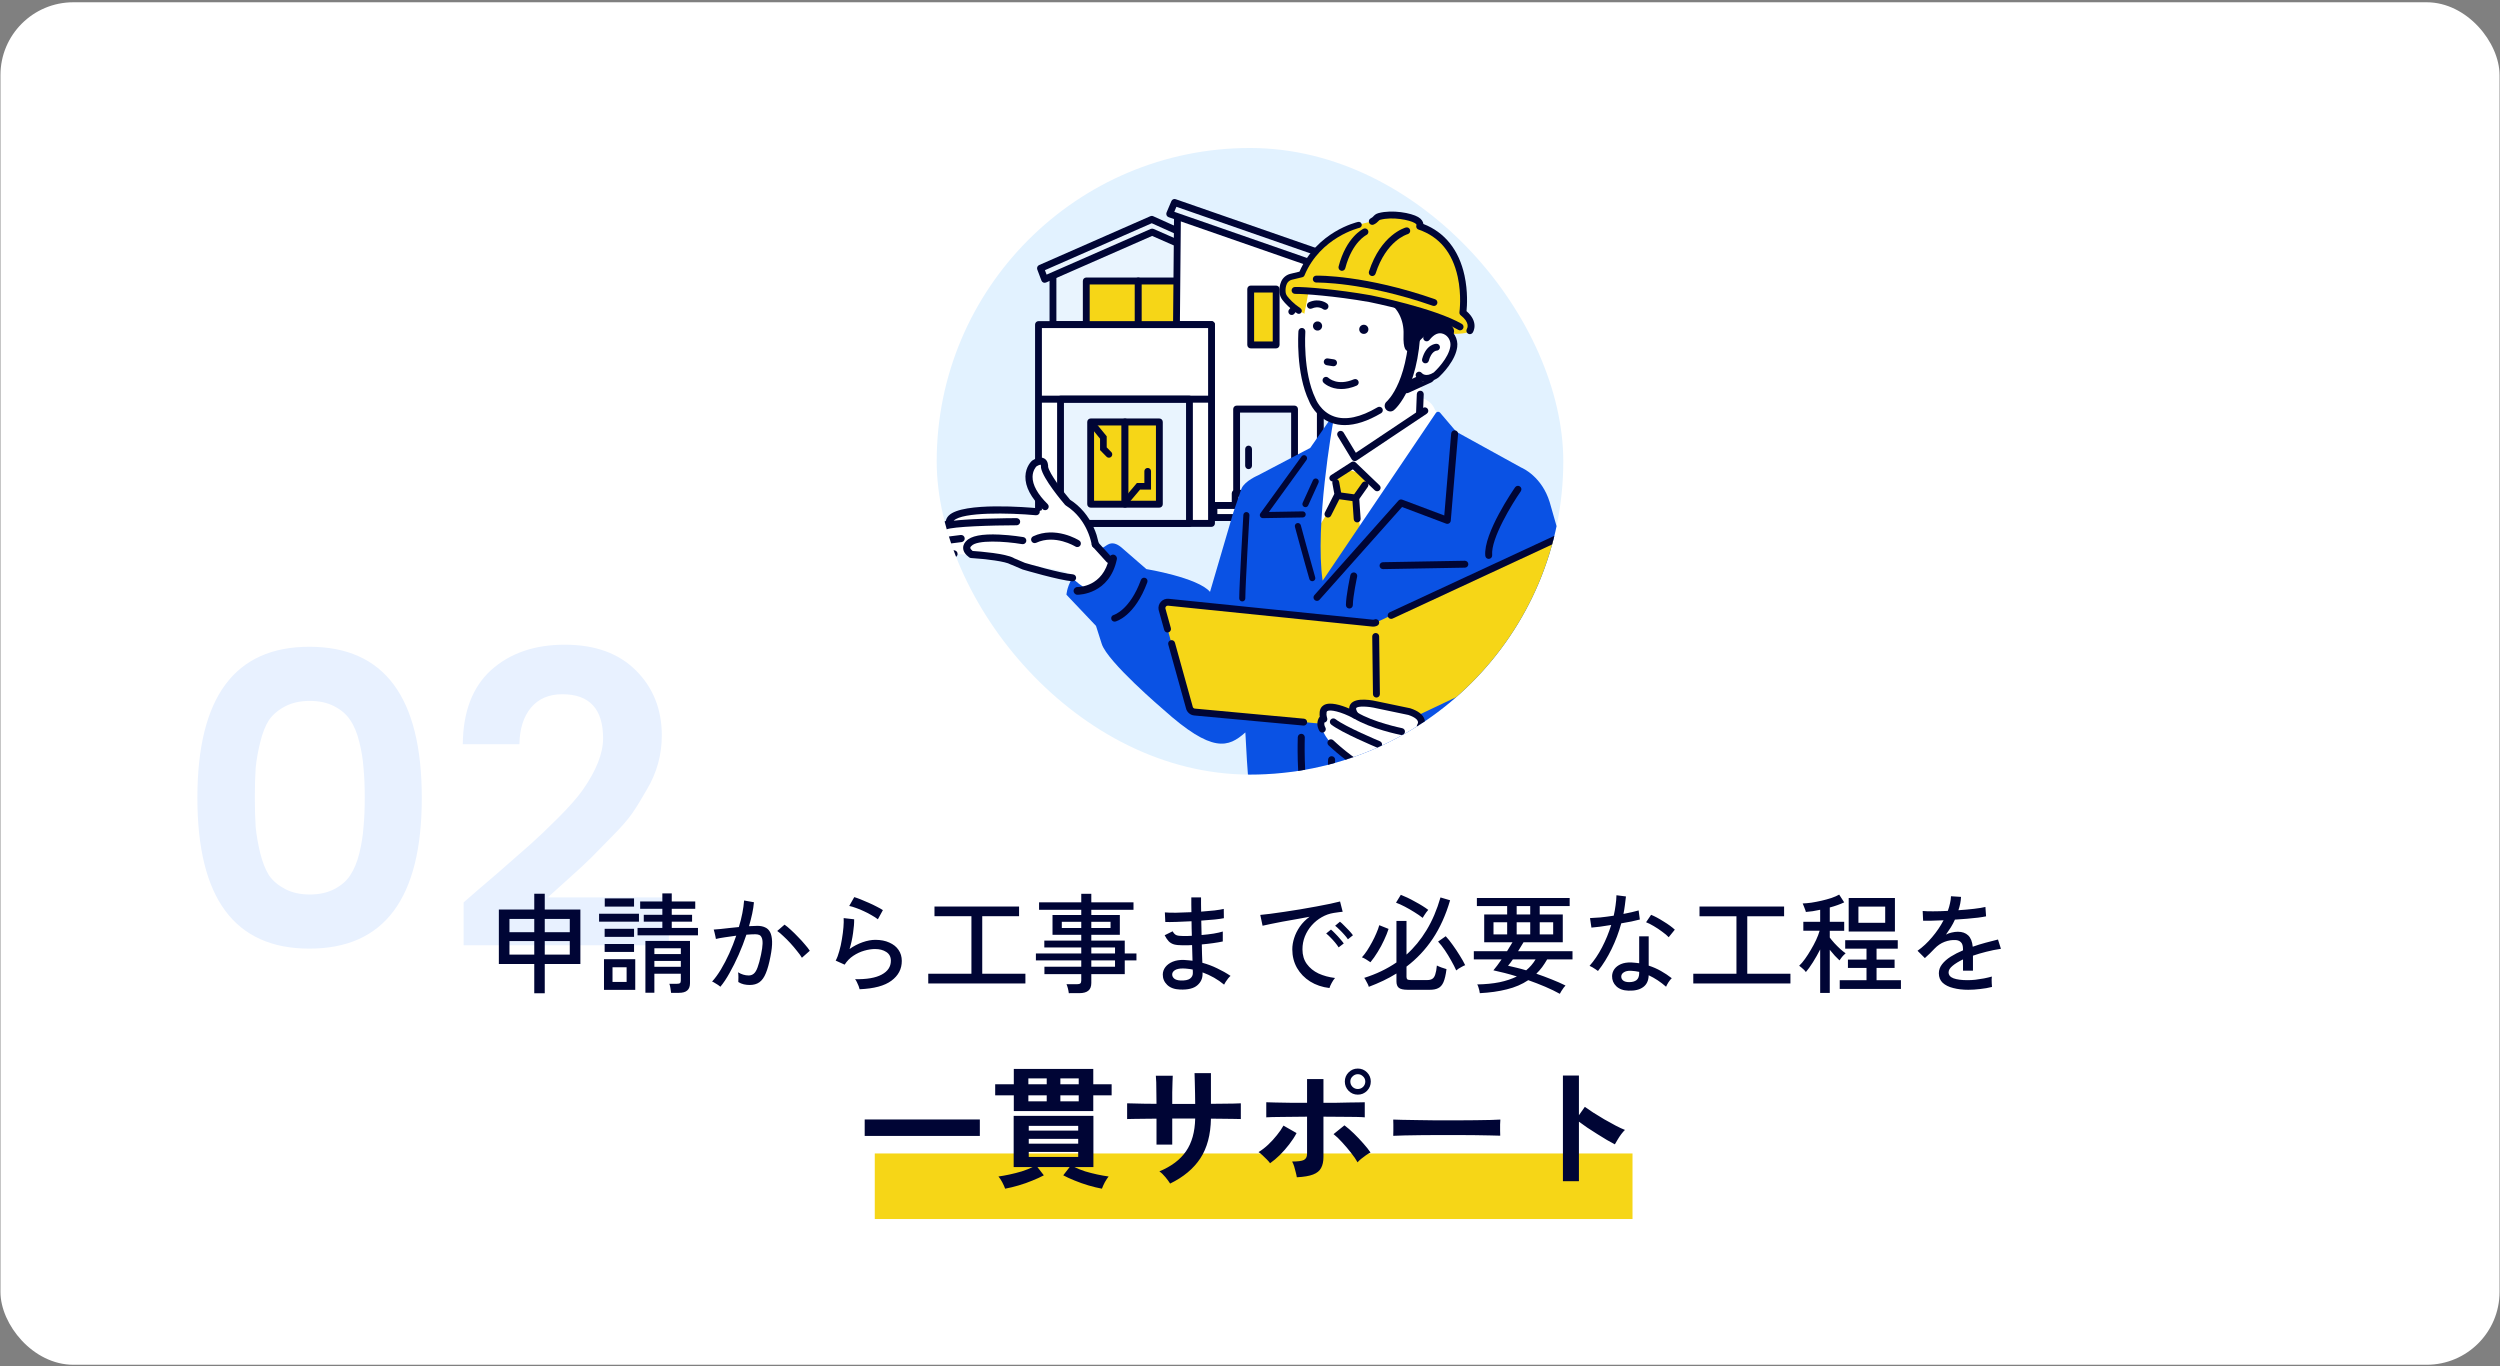 <svg fill="none" height="200" viewBox="0 0 366 200" width="366" xmlns="http://www.w3.org/2000/svg" xmlns:xlink="http://www.w3.org/1999/xlink"><rect x="0" y="0" width="366" height="200" fill="#808080" stroke="none"/><clipPath id="a"><rect height="91.733" rx="45.867" width="91.733" x="137.133" y="21.666"/></clipPath><clipPath id="b"><path d="m151.533 29.133h44.87v48h-44.87z"/></clipPath><clipPath id="c"><path d="m130.2 21.666h104.533v113.067h-104.533z"/></clipPath><rect fill="#fff" height="199.467" rx="10.667" width="365.867" x=".067" y=".333"/><g clip-path="url(#a)"><rect fill="#e2f2ff" height="91.733" rx="45.867" width="91.733" x="137.133" y="21.666"/><g clip-path="url(#b)"><path d="m177.366 37.302-8.608-4.143-14.604 6.366v7.999h23.212z" fill="#e9f4fe"/><path d="m177.366 48.033h-23.212c-.276 0-.5-.228-.5-.509v-7.999c0-.203.119-.388.303-.468l14.604-6.365c.132-.058.282-.055.411.008l8.608 4.143c.175.084.287.263.287.46v10.222c0 .281-.224.509-.5.509zm-22.711-1.017h22.211v-9.391l-8.118-3.907-14.093 6.143z" fill="#000535"/><path d="m184.959 39.472-16.34-7.352-16.288 7.156.608 1.613 15.734-6.907 15.734 6.907z" fill="#e9f4fe"/><path d="m152.939 41.404c-.067 0-.133-.013-.196-.04-.127-.054-.227-.159-.276-.29l-.608-1.613c-.097-.258.022-.547.271-.656l16.288-7.156c.13-.057.277-.056.405.002l16.34 7.352c.248.112.365.403.265.659l-.552 1.417c-.05.129-.15.232-.277.285-.126.053-.268.052-.394-.003l-15.532-6.82-15.534 6.819c-.063.028-.132.042-.2.042zm15.734-7.935c.068 0 .136.014.2.042l15.255 6.697.182-.465-15.694-7.061-15.639 6.871.246.652 15.25-6.694c.064-.028.132-.042.2-.042z" fill="#000535"/><path d="m166.641 41.136h-7.612v8.791h7.612z" fill="#f6d617"/><path d="m166.641 50.437h-7.612c-.276 0-.5-.228-.5-.509v-8.791c0-.281.224-.509.5-.509h7.612c.276 0 .5.228.5.509v8.791c0 .281-.224.509-.5.509zm-7.111-1.017h6.611v-7.774h-6.611z" fill="#000535"/><path d="m174.253 41.136h-7.611v8.791h7.611z" fill="#f6d617"/><path d="m174.253 50.437h-7.611c-.276 0-.5-.228-.5-.509v-8.791c0-.281.224-.509.5-.509h7.611c.276 0 .5.228.5.509v8.791c0 .281-.224.509-.5.509zm-7.112-1.017h6.612v-7.774h-6.612z" fill="#000535"/><path d="m193.297 38.63-20.911-7.544-.151 16.439h5.131v26.473h15.931z" fill="#fff"/><path d="m193.296 74.506h-15.929c-.277 0-.501-.228-.501-.509v-25.964h-4.63c-.134 0-.262-.054-.356-.151-.093-.097-.146-.227-.145-.363l.151-16.438c.002-.164.081-.318.214-.412.133-.094.302-.117.454-.063l20.91 7.544c.2.072.333.264.333.479v35.367c0 .281-.224.509-.5.509zm-15.43-1.017h14.93v-34.499l-19.917-7.186-.139 15.212h4.626c.276 0 .5.228.5.509z" fill="#000535"/><path d="m195.194 39.64-23.952-8.329.708-1.67 23.953 8.329z" fill="#e9f4fe"/><path d="m195.195 40.15c-.054 0-.109-.009-.162-.028l-23.953-8.329c-.132-.046-.239-.146-.295-.275-.057-.13-.057-.278-.002-.407l.708-1.67c.104-.243.375-.365.621-.28l23.953 8.329c.132.046.239.146.295.275s.057.277.002.407l-.709 1.67c-.081.191-.264.307-.459.307zm-23.279-9.141 23.003 7.999.311-.733-23.004-7.999-.311.733z" fill="#000535"/><path d="m189.524 59.892h-8.482v15.877h8.482z" fill="#e9f4fe"/><path d="m189.522 76.277h-8.482c-.276 0-.5-.228-.5-.509v-15.877c0-.281.224-.509.5-.509h8.482c.276 0 .5.228.5.509v15.877c0 .281-.224.509-.5.509zm-7.982-1.017h7.482v-14.859h-7.482z" fill="#000535"/><path d="m194.908 73.998h-17.187v1.771h17.187z" fill="#fff"/><path d="m194.908 76.277h-17.187c-.276 0-.5-.228-.5-.509v-1.771c0-.281.224-.509.5-.509h17.187c.276 0 .5.228.5.509v1.771c0 .281-.224.509-.5.509zm-16.687-1.017h16.187v-.754h-16.187z" fill="#000535"/><path d="m189.805 72.226h-8.976v1.771h8.976z" fill="#fff"/><path d="m189.805 74.506h-8.976c-.276 0-.5-.228-.5-.509v-1.771c0-.281.224-.509.5-.509h8.976c.276 0 .5.228.5.509v1.771c0 .281-.224.509-.5.509zm-8.476-1.017h7.976v-.754h-7.976z" fill="#000535"/><path d="m182.792 68.683c-.276 0-.5-.228-.5-.509v-2.425c0-.281.224-.509.5-.509s.5.228.5.509v2.425c0 .281-.224.509-.5.509z" fill="#000535"/><path d="m158.642 47.525h-6.606v29.1h25.332v-29.1h-6.606z" fill="#fff"/><path d="m177.366 77.133h-25.333c-.276 0-.5-.228-.5-.509v-29.101c0-.281.224-.509.5-.509h25.333c.276 0 .5.228.5.509v29.1c0 .281-.224.509-.5.509zm-24.832-1.017h24.332v-28.083h-24.332v28.083z" fill="#000535"/><path d="m174.139 58.437h-18.876v18.188h18.876z" fill="#e9f4fe"/><path d="m174.136 77.133h-18.876c-.276 0-.5-.228-.5-.509v-18.188c0-.281.224-.509.5-.509h18.876c.276 0 .5.228.5.509v18.188c0 .281-.224.509-.5.509zm-18.375-1.017h17.875v-17.17h-17.875z" fill="#000535"/><path d="m164.7 61.777h-5.031v12.035h5.031z" fill="#f6d617"/><path d="m164.703 74.32h-5.032c-.276 0-.5-.228-.5-.509v-12.035c0-.281.224-.509.5-.509h5.032c.276 0 .5.228.5.509v12.035c0 .281-.224.509-.5.509zm-4.532-1.017h4.031v-11.018h-4.031z" fill="#000535"/><path d="m169.732 61.777h-5.032v12.035h5.032z" fill="#f6d617"/><path d="m169.731 74.32h-5.031c-.276 0-.5-.228-.5-.509v-12.035c0-.281.224-.509.5-.509h5.031c.277 0 .501.228.501.509v12.035c0 .281-.224.509-.501.509zm-4.531-1.017h4.031v-11.018h-4.031z" fill="#000535"/><path d="m177.218 58.946h-25.035c-.276 0-.5-.228-.5-.509 0-.281.224-.509.5-.509h25.035c.276 0 .5.228.5.509 0 .281-.224.509-.5.509z" fill="#000535"/><path d="m186.83 42.318h-3.726v8.175h3.726z" fill="#f6d617"/><path d="m186.828 51.003h-3.726c-.276 0-.5-.228-.5-.509v-8.176c0-.281.224-.509.5-.509h3.726c.276 0 .5.228.5.509v8.176c0 .281-.224.509-.5.509zm-3.226-1.017h2.726v-7.159h-2.726z" fill="#000535"/><g stroke="#000535" stroke-linecap="round" stroke-width=".975"><path d="m192.888 39.305-2.973 2.199.54 2.474-1.351 1.649"/><path d="m160.183 62.398 1.352 1.649v1.649l.81.825"/><path d="m165.05 73.119 1.622-1.924h1.351v-2.199"/></g></g><g clip-path="url(#c)"><path d="m207.838 33.131s.261-.487-.474-.92c-.862-.507-3.477-1.042-5.419-.523-.514.137-.451.443-1.044.73 0 0-7.273 1.04-10.337 7.73 0 0-.762.022-2.07.499-.565.206-.642 1.923-.642 2.635 0 0 1.899 2.91 5.848 3.561 0 0 20.872 3.202 21.484 1.572 0 0 .817-1.223-1.02-2.649 0 0 1.429-9.986-6.326-12.635z" fill="#f6d617"/><path d="m191.5 43.068-.332 1.845s-1.212 4.46-.035 10.336c0 0 .611 4.733 4.157 5.714 0 0-6.154 17.79-.021 27.192l16.011-26.439-1.22-1.756c-.246-.646-.734-1.172-1.361-1.465l-.77-.361.236-2.531c.147-.026 2.152.158 3.365-1.994 0 0 3.852-6.195-1.568-5.197v-2.422s-13.6-3.669-18.461-2.921z" fill="#fff"/><path d="m196.802 68.924-1.676 1.069.75 2.561-2.604 4.277s-.214 7.158.214 8.654c0 0 4.814-7.265 5.67-8.013l-.677-4.558 1.961-2.707s-2.247-1.709-3.638-1.282z" fill="#f6d617"/><path d="m177.147 86.65 3.417-11.642 1.206-3.513c.503-1.104 2.412-1.907 2.412-1.907l7.638-4.014 2.822-4.058c.128-.047.27-.021.375.066.104.087.153.224.129.357-.028.155-2.68 14.994-1.513 23.079l16.585-24.57c.067-.098.176-.16.295-.167.118-.008.233.043.31.133l2.38 2.796 9.478 5.227c.306.129 3.053 1.379 4.191 5.074l6.771 23.7c.145.33 2.006 5.795.521 8.992-1.602 3.448-6.302 3.336-12.501 5.057l-1.364 6.677c-.055.149-.198.248-.357.248l-36.098 8.274c-.196 0-.771-8.422-.789-8.617-.012-.117-.454-4.691-.736-10.615-2.478 2.207-4.806 3.119-12.014-3.359 0 0-8.169-6.959-9.01-9.598l-.841-2.64-4.325-4.559s.072-3.795 6.007-7.319c.705-.418 1.362-.152 2.002.36l3.684 3.2s7.522 1.235 9.327 3.337z" fill="#0a52e4"/><g fill="#000535"><path d="m215.184 48.921c-.096 0-.194-.028-.28-.085-.231-.153-.295-.463-.145-.694.057-.095.478-.902-.906-1.977-.143-.111-.216-.291-.19-.471.004-.024.338-2.464-.255-5.173-.776-3.552-2.705-5.877-5.733-6.912-.141-.048-.253-.155-.308-.293-.05-.127-.046-.269.01-.393.006-.043-.06-.153-.27-.276-.747-.44-3.225-.953-5.032-.47-.129.035-.159.066-.27.184-.134.141-.316.335-.684.512-.252.122-.555.017-.677-.235-.122-.252-.016-.554.236-.676.199-.096.282-.184.387-.295.151-.16.339-.359.747-.468 2.027-.541 4.794-.02 5.808.577.528.311.724.69.762 1.016 3.134 1.212 5.212 3.811 6.02 7.544.51 2.355.372 4.465.295 5.215.913.788 1.143 1.541 1.17 2.049.033.633-.232 1.052-.263 1.097-.097.146-.258.225-.422.225zm-7.793-16.027v.001s0 0 0-.001zm.001-.002s-.001.001-.001.002c0-.001 0-.001.001-.002z"/><path d="m209.93 44.794c-.055 0-.111-.009-.167-.029-5.235-1.825-9.592-2.652-12.325-3.025-2.962-.404-4.708-.374-4.725-.374-.279.004-.511-.217-.517-.496s.216-.51.496-.516c.289-.006 7.197-.104 17.405 3.455.264.092.404.381.311.644-.072.209-.268.339-.478.339z"/><path d="m200.899 40.413c-.052 0-.105-.008-.156-.025-.267-.086-.413-.371-.327-.637 1.748-5.395 5.251-6.405 5.4-6.446.27-.074.548.085.622.355.073.269-.085.546-.354.621-.131.037-3.137.945-4.703 5.782-.07.214-.269.35-.482.35z"/><path d="m196.461 39.648c-.042 0-.085-.005-.127-.016-.271-.07-.434-.346-.363-.617 1.118-4.308 3.54-5.48 3.643-5.528.253-.118.555-.009.673.244.118.252.009.552-.242.671-.016.008-.535.268-1.167.982-.593.67-1.408 1.888-1.927 3.884-.059.228-.265.379-.49.379z"/><path d="m200.33 48.28c-.036.369-.365.638-.734.602-.37-.036-.639-.365-.603-.734.036-.369.365-.638.734-.602.37.036.639.365.603.734z"/><path d="m193.557 47.792c-.036.369-.365.638-.734.602-.37-.036-.639-.365-.603-.734s.365-.638.735-.602c.369.036.639.365.602.734z"/><path d="m198.335 67.507c-.036 0-.073-.004-.11-.012-.135-.03-.252-.114-.323-.232l-2.069-3.419c-.144-.239-.068-.55.172-.695.239-.144.551-.068.696.172l1.794 2.966 9.821-6.564c.233-.155.547-.093.703.139.156.232.093.546-.139.702l-10.263 6.859c-.084.057-.183.086-.282.086z"/><path d="m193.983 45.355c-.112 0-.225-.037-.319-.113-.035-.028-.66-.496-1.614-.073-.256.114-.555-.002-.669-.257-.113-.255.002-.554.257-.668 1.554-.689 2.625.179 2.67.216.215.179.244.498.065.713-.1.12-.244.182-.39.182z"/><path d="m195.234 53.619c-.025 0-.051-.002-.078-.006l-.926-.142c-.277-.042-.467-.301-.424-.577.042-.276.3-.466.578-.423l.926.142c.277.043.467.301.424.577-.038.25-.254.429-.5.429z"/><path d="m196.863 62.233c-.679 0-1.322-.107-1.926-.322-2.29-.813-3.166-2.883-3.272-3.15-1.987-4.133-1.591-10.03-1.574-10.28.02-.279.26-.487.542-.468.279.02.489.262.469.541-.004.059-.394 5.899 1.485 9.787.007.015.014.03.019.045.007.018.732 1.892 2.683 2.577 1.713.602 3.863.151 6.39-1.342.241-.142.551-.063.694.178.143.24.063.551-.178.693-1.962 1.159-3.747 1.741-5.332 1.742z"/><path d="m201.616 71.923c-.126 0-.252-.047-.351-.141l-3.206-3.071-2.659 1.707c-.235.151-.549.083-.701-.152-.151-.235-.083-.548.152-.699l2.996-1.923c.197-.126.455-.102.624.061l3.495 3.348c.202.193.208.514.015.715-.1.104-.232.156-.366.156z"/><path d="m194.411 75.769c-.077 0-.156-.018-.229-.054-.249-.126-.349-.43-.223-.68l1.384-2.732-.289-1.578c-.05-.275.132-.538.408-.589.276-.05.539.132.589.407l.319 1.745c.019.109.003.221-.047.319l-1.46 2.885c-.089.176-.268.278-.452.278z"/><path d="m198.691 76.481c-.264 0-.486-.204-.505-.471l-.214-3.063c-.008-.116.024-.231.091-.326l1.356-1.923c.16-.229.476-.283.705-.123s.284.476.123.705l-1.251 1.776.201 2.884c.02.279-.191.521-.47.54-.012.001-.024.001-.036.001z"/><path d="m198.478 73.418c-.023 0-.046-.002-.07-.005l-2.602-.359c-.277-.038-.471-.294-.433-.57.039-.277.295-.47.572-.432l2.602.359c.277.038.471.294.432.57-.034.253-.252.437-.501.437z"/><path d="m192.8 87.969c-.117 0-.233-.04-.329-.122-.212-.182-.237-.501-.055-.713l12.31-13.839c.141-.165.372-.221.574-.141l6.14 2.31 1.012-11.997c.024-.279.269-.486.547-.462.279.023.486.268.462.546l-1.07 12.678c-.013.16-.102.303-.238.388-.137.085-.306.099-.455.039l-6.438-2.429-12.075 13.564c-.1.117-.242.177-.385.177z"/><path d="m202.473 83.319c-.276 0-.501-.221-.506-.497-.005-.279.218-.51.497-.515l11.982-.213h.009c.276 0 .502.221.507.497.005.279-.218.51-.498.515l-11.982.213c-.003 0-.006 0-.009 0z"/><path d="m196.36 56.955c-1.642 0-2.54-.871-2.591-.922-.198-.197-.198-.518 0-.715.197-.197.516-.198.714-.003.06.058 1.328 1.229 3.726.215.258-.109.555.011.664.269s-.011.554-.269.663c-.857.362-1.607.493-2.244.493z"/><path d="m205.897 57.566c-.312 0-.611-.179-.75-.481-.188-.413-.006-.901.407-1.089l3.281-1.496c.413-.189.902-.007 1.091.407.189.413.007.901-.407 1.089l-3.281 1.496c-.111.051-.227.074-.341.074z"/><path d="m203.757 44.671c.451.332.796.802 1.057 1.288.496.925.708 1.975.666 3.022-.169 4.283 1.807 1.565 1.807 1.565l2.674-2.137s1.762-.692 2.568.855c2.46-2.671-8.773-4.594-8.773-4.594z"/></g><path d="m207.287 50.547s3.102-4.274 5.242-1.282c0 0 1.647 3.96-4.204 6.574 0 0-3.07-1.873-1.038-5.292z" fill="#fff"/><path d="m203.541 60.237c-.241 0-.479-.105-.642-.306-.284-.352-.23-.866.119-1.151.068-.059 3.536-3.132 3.336-13.023-.009-.454.352-.829.807-.839h.017c.447 0 .814.357.823.805.219 10.856-3.774 14.195-3.944 14.332-.153.122-.335.182-.516.182z" fill="#000535"/><path d="m208.561 53.178.013.003c.265.061.528-.097.599-.359.385-1.42 1.109-1.484 1.139-1.486.271-.003.495-.226.498-.497.002-.135-.049-.263-.144-.36-.094-.096-.219-.149-.354-.151-.061-.001-1.51.006-2.113 2.231-.073.268.086.545.354.618z" fill="#000535"/><path d="m210.664 55.201c.233-.22.831-.81 1.403-1.593.724-.991 1.15-1.932 1.267-2.796.165-1.211-.522-2.413-1.632-2.857-.792-.317-1.996-.367-3.233 1.203-.172.219-.134.536.085.708.218.171.536.134.708-.085.693-.878 1.369-1.17 2.065-.89.687.275 1.11 1.026 1.007 1.786-.24 1.773-2.163 3.605-2.421 3.844-1.17.748-1.703.159-1.76.089-.168-.217-.483-.26-.702-.096-.108.081-.178.198-.198.332-.019.133.015.266.096.374.08.107.388.469.974.621.018.005.038.009.056.013.271.062.642.084 1.095-.037 0 0 .731-.223 1.189-.615z" fill="#000535"/><path d="m207.822 60.883c-.007 0-.014 0-.021 0-.28-.011-.497-.246-.486-.526l.107-2.671c.011-.279.25-.497.526-.485.28.011.497.246.486.526l-.107 2.671c-.011.272-.235.486-.505.486z" fill="#000535"/><path d="m213.755 48.361c-.085 0-.172-.022-.252-.068-3.862-2.225-12.917-4.051-13.008-4.069-5.157-.909-9.769-1.224-10.887-1.199-.276.003-.512-.215-.519-.494-.006-.279.216-.511.495-.517 1.415-.031 6.107.337 11.098 1.216.39.078 9.322 1.879 13.327 4.186.242.14.325.449.186.691-.094.162-.264.253-.44.253z" fill="#000535"/><path d="m171.06 88.167 29.884 3.059c.16.018.322-.009.467-.078l27.724-12.876c.658-.313 1.383.284 1.2.988l-6.729 17.508c-.062.239-.224.439-.444.55l-19.827 9.423c-.145.072-.306.103-.467.088l-27.99-2.588c-.384-.035-.696-.321-.765-.699l-3.995-14.369c-.103-.566.37-1.071.942-1.006z" fill="#f6d617"/><path d="m190.857 106.224c-.016 0-.032 0-.047-.002l-15.979-1.477c-.598-.056-1.093-.501-1.212-1.087l-2.586-9.302c-.075-.269.083-.548.353-.623.27-.075.549.083.624.352l2.591 9.321c.004.015.007.03.01.045.029.154.158.272.314.286l15.979 1.478c.278.026.483.272.458.55-.024.263-.245.46-.504.46z" fill="#000535"/><path d="m224.949 94.327c-.059 0-.118-.01-.176-.032-.263-.097-.397-.388-.3-.65l5.377-14.533c.038-.184-.071-.298-.122-.339-.052-.043-.192-.133-.375-.046l-25.477 11.832c-.254.118-.555.008-.673-.245-.117-.253-.007-.554.246-.672l25.473-11.83c.479-.228 1.037-.16 1.451.181.414.341.587.875.453 1.393-.004.017-.01.033-.015.049l-5.388 14.561c-.075.204-.269.331-.475.331z" fill="#000535"/><path d="m170.928 92.596c-.222 0-.426-.147-.488-.371l-.811-2.917c-.004-.015-.007-.03-.01-.044-.079-.429.047-.858.345-1.176s.718-.473 1.152-.423l29.878 3.058c.071.008.138-.003.197-.031.253-.12.555-.013.676.239.12.252.013.554-.24.674-.23.11-.486.153-.742.124l-29.878-3.058c-.118-.013-.226.026-.303.108-.073.078-.106.181-.092.285l.803 2.89c.075.269-.083.548-.352.623-.046.013-.092.019-.136.019z" fill="#000535"/><path d="m207.376 112.85c-1.201 0-1.289-.08-1.394-.175-.206-.189-.221-.509-.033-.715.139-.152.349-.2.532-.14.871.1 10.14-.247 13.255-.662.278-.037.532.158.569.435s-.158.531-.435.568c-2.11.281-6.594.491-7.919.548-2.337.102-3.731.141-4.575.141z" fill="#000535"/><path d="m212.849 110.67c-.056 0-.113-.009-.169-.029-.264-.093-.402-.383-.308-.646 1.063-2.994-.199-4.8-.254-4.875-.162-.226-.113-.542.113-.705.225-.164.54-.116.705.107.068.092 1.643 2.287.391 5.812-.074.207-.269.336-.477.336z" fill="#000535"/><path d="m201.51 102.123c-.277 0-.503-.222-.507-.499l-.107-8.441c-.004-.279.22-.509.5-.512h.007c.277 0 .503.222.506.499l.107 8.441c.003.279-.221.508-.5.512h-.007z" fill="#000535"/><path d="m195.947 109.844s4.815 4.594 7.061 2.03c0 0 2.033.32 2.14-1.603 0 0 2.781-.534 1.711-2.243 0 0 3.53-2.565-.856-3.954 0 0-9.414-3.098-7.809.428 0 0-5.135-2.671-4.493.32 0 0-1.391 1.923 2.246 5.022z" fill="#fff"/><path d="m193.594 107.251c-.171 0-.338-.087-.433-.243-.445-.729-.338-1.516-.035-1.973.028-.043.057-.08.087-.114-.032-.188-.038-.335-.021-.458-.012-.689.313-1.042.592-1.218.882-.556 2.576-.009 3.738.488 0-.245.069-.466.207-.66.756-1.064 3.323-.538 4.107-.347l4.592.96c.019.004.038.009.056.015 1.154.384 1.848.925 2.061 1.607.221.709-.166 1.253-.211 1.314-.168.223-.486.268-.71.101-.223-.168-.269-.485-.101-.709 0 0 .127-.19.051-.415-.066-.195-.334-.574-1.383-.929l-4.571-.955c-.006-.001-.011-.003-.017-.004-1.377-.336-2.83-.361-3.049-.052-.042.058-.037.297.277.781.126.193.105.447-.051.617s-.408.213-.612.105c-1.852-.985-3.437-1.318-3.844-1.062-.036.023-.132.083-.118.379.002.043-.002.087-.011.129-.001.086.048.326.095.49 0 .002.001.003.001.005.002.006.004.012.005.018.001.003.002.005.003.007.086.33-.119.511-.186.559-.064.047-.139.077-.214.09-.039.168-.044.425.126.705.145.238.07.55-.169.695-.082.05-.173.074-.263.074zm.595-2.616v.001s0 0 0-.001z" fill="#000535"/><path d="m201.386 113.109c-.743 0-1.43-.167-1.459-.175-.011-.002-.023-.005-.034-.009-2.084-.669-5.267-3.691-5.401-3.82-.202-.193-.21-.513-.016-.715.193-.202.514-.209.716-.017.031.03 3.13 2.973 4.995 3.583.668.16 2.143.308 2.296-.281.059-.23.267-.39.509-.379.056.002 1.426.032 1.472-.943.011-.233.181-.428.411-.473.641-.124 1.597-.487 1.724-.845.042-.119-.065-.282-.163-.398-.18-.214-.151-.533.063-.713s.534-.152.714.063c.485.577.453 1.073.341 1.387-.298.837-1.49 1.253-2.133 1.42-.154.626-.608 1.092-1.31 1.335-.295.101-.582.146-.796.166-.25.425-.789.814-1.928.814z" fill="#000535"/><path d="m205.182 107.607c-.032 0-.066-.003-.099-.01-.179-.035-4.398-.89-6.942-2.451-.238-.146-.312-.458-.166-.696s.458-.313.696-.166c2.389 1.465 6.568 2.313 6.61 2.321.275.055.453.322.398.595-.049.24-.26.407-.497.407z" fill="#000535"/><path d="m201.831 109.495c-.065 0-.131-.013-.194-.039-.213-.089-5.217-2.177-6.751-3.381-.22-.173-.259-.491-.086-.711s.491-.258.712-.086c1.426 1.12 6.463 3.222 6.514 3.244.258.107.381.403.273.661-.081.194-.27.311-.468.311z" fill="#000535"/><path d="m197.551 89.088c-.28 0-.507-.226-.507-.506 0-1.32.626-4.255.653-4.38.059-.273.328-.448.602-.389.273.059.447.327.389.601-.007.03-.631 2.954-.631 4.168 0 .279-.227.506-.507.506z" fill="#000535"/><path d="m217.949 81.823c-.259 0-.48-.197-.504-.46-.298-3.28 4.178-9.748 4.368-10.022.16-.23.476-.286.705-.126.23.16.286.475.127.705-1.241 1.781-4.411 6.933-4.191 9.352.025.278-.18.524-.459.55-.015.002-.031.002-.046.002z" fill="#000535"/><path d="m191.087 117.942c-.24 0-.454-.168-.504-.412-.776-3.838-.597-9.373-.589-9.607.009-.284.253-.503.532-.496.283.01.506.248.496.531-.002.056-.182 5.649.57 9.368.056.278-.124.549-.403.606-.034.007-.068.01-.102.01z" fill="#000535"/><path d="m195.141 117.942c-.259 0-.482-.195-.511-.458-.386-3.513-.202-6.188-.194-6.3.02-.283.266-.496.55-.476.283.02.497.265.476.549-.002.026-.184 2.7.191 6.114.031.283-.173.537-.455.568-.019.002-.039.003-.057.003z" fill="#000535"/><path d="m229.821 99.485c-.044 0-.088-.006-.133-.018l-4.345-1.158c-.275-.073-.438-.355-.365-.629s.354-.437.63-.364l4.346 1.158c.274.073.437.355.364.629-.061.23-.269.382-.497.382z" fill="#000535"/><path d="m184.884 75.855c-.166 0-.319-.092-.396-.239-.078-.15-.065-.331.034-.467l6.03-8.33c.144-.199.423-.244.623-.1.199.144.245.423.1.622l-5.507 7.608 4.937-.085h.008c.242 0 .442.194.446.438.004.246-.192.449-.439.453l-5.828.101z" fill="#000535"/><path d="m191.115 74.249c-.062 0-.125-.013-.184-.04-.224-.102-.324-.366-.222-.59l1.507-3.312c.103-.224.367-.323.591-.221.224.102.324.366.222.59l-1.508 3.312c-.074.164-.237.262-.406.262z" fill="#000535"/><path d="m192.119 85.089c-.193 0-.371-.126-.428-.321-.697-2.385-2.099-7.584-2.113-7.637-.064-.238.077-.482.315-.546.237-.064.483.077.546.315.014.052 1.414 5.242 2.108 7.619.069.236-.067.484-.303.553-.042.012-.084.018-.125.018z" fill="#000535"/><path d="m181.869 88.049c-.246 0-.446-.199-.446-.446 0-1.799.579-11.795.604-12.22.014-.246.227-.434.471-.419.246.015.434.225.42.471-.007.104-.603 10.395-.603 12.169 0 .246-.199.445-.446.445z" fill="#000535"/><path d="m190.142 45.946c-.085 0-.171-.024-.247-.075-1.068-.711-1.752-1.454-2.139-1.952-.241-.311-.39-.677-.429-1.059-.061-.596.023-1.156.249-1.663.247-.553.749-.968 1.345-1.111l1.32-.318c2.568-5.854 8.333-7.224 8.58-7.28.24-.055.479.096.534.336.054.24-.096.479-.336.533-.063.015-5.707 1.371-8.044 6.964-.055.131-.168.228-.307.262l-1.538.37c-.328.079-.604.306-.738.608-.162.363-.222.77-.177 1.21.023.216.108.425.247.604.283.365.91 1.078 1.929 1.756.205.137.26.413.124.618-.086.129-.228.198-.372.198z" fill="#000535"/><path d="m162.952 81.765-2.606-2.069s-.533-3.948-4.034-6.135c0 0-3.121-3.636-3.391-5.163 0 0 .166-1.565-1.499-.542 0 0-2.551 2.264 1.586 6.316 0 0 .145.493-1.302.738 0 0-12.949-1.205-12.729 1.675 0 0-2.56 1.017-.419 2.531 0 0-1.646 1.998 1.933 2.021 0 0 6.526.32 7.72 1.041l7.796 1.535s2.643 2.64 3.195 2.39c1.359-.696 2.463-1.803 3.153-3.164l.597-1.175z" fill="#fff"/><path d="m157.741 87.075h-.013c-.314-.007-.563-.268-.555-.582.007-.313.27-.56.58-.555.158.001 3.74.006 4.64-4.29.065-.307.366-.503.674-.44.308.064.505.366.441.672-1.072 5.108-5.495 5.194-5.767 5.194z" fill="#000535"/><path d="m160.537 78.309c-.119-.364-.26-.726-.419-1.076-.777-1.717-1.972-3.123-3.46-4.072-1.153-1.352-2.979-3.769-3.21-4.798.009-.248-.018-.899-.528-1.22-.662-.416-1.499.098-1.774.267-.026.016-.051.034-.073.054-.038.033-.917.83-.953 2.289-.038 1.505.811 3.117 2.52 4.791.206.203.538.199.741-.007.203-.206.199-.538-.008-.74-1.46-1.431-2.223-2.811-2.206-3.991.013-.893.461-1.415.576-1.534.386-.23.566-.242.615-.24.03.057.051.204.041.31-.005.049-.004.098.005.146.286 1.621 3.181 5.029 3.509 5.412.035.04.075.075.12.103 1.698 1.06 2.639 2.575 3.13 3.66.144.316.271.643.378.97.219.671.284 1.128.285 1.131.027.199.165.365.357.428l.802-.079c-.049-.232-.313-1.393-.448-1.805z" fill="#000535"/><path d="m158 79.13c-.14-.089-3.462-2.149-6.748-.613-.262.122-.375.434-.252.696.122.262.434.374.696.252 2.755-1.287 5.705.526 5.743.549.122.077.264.097.395.068.131-.03.25-.108.327-.231.156-.244.083-.567-.162-.722z" fill="#000535"/><path d="m141.23 78.776c-.036-.287-.299-.489-.586-.453l-1.942.247c-.323-.258-.494-.502-.473-.684.012-.107.086-.221.192-.328.04-.009.08-.021.119-.04.886-.438 6.782-.611 10.29-.617.04 0 .079-.005.116-.013.234-.053.408-.262.408-.511 0-.289-.236-.523-.525-.522-.023 0-2.336.005-4.781.09-2.169.076-3.538.18-4.421.289.006-.007.012-.014.019-.021 1.285-1.262 8.049-1.148 12.01-.78.288.026.544-.185.571-.472.027-.288-.185-.543-.473-.57-1.098-.102-10.789-.94-12.842 1.076-.232.228-.379.492-.436.777-.442.233-1.194.738-1.287 1.519-.061.514.166 1.008.678 1.473-.169.34-.313.827-.119 1.312.232.582.857.939 1.857 1.063.062.008.122.004.18-.009.209-.047.376-.221.404-.446.036-.287-.168-.548-.455-.584-.826-.102-.983-.34-1.012-.411-.06-.149.036-.383.135-.553l1.92-.244c.017-.002.034-.005.05-.009.26-.059.438-.307.404-.577z" fill="#000535"/><path d="m157.076 84.084c-1.777-.148-6.611-1.558-7.024-1.679l-1.635-.695.005-.014c-1.209-.666-4.944-.962-6.032-1.036-.207-.167-.331-.332-.337-.452-.007-.113.1-.214.099-.214.025-.02.047-.042.068-.066.785-.913 4.814-.706 7.425-.267.285.048.555-.144.604-.429.048-.285-.144-.555-.43-.603-.068-.011-1.696-.283-3.518-.367-2.577-.118-4.164.194-4.851.955-.126.117-.461.478-.445 1.018.015.489.309.943.871 1.349.002.002.004.003.006.005l.012.009c.009.006.018.009.027.015.019.012.039.024.06.034.014.007.029.011.043.017.019.007.037.013.057.018.017.004.034.006.051.008.011.002.022.005.034.006 2.277.144 5.055.497 5.774.931.035.021.073.038.113.051l.003-.009 1.624.69c.018.008.036.015.055.02.215.064 5.305 1.563 7.257 1.725.015.001.029.002.043.002.264 0 .488-.202.51-.469.024-.281-.185-.529-.467-.552z" fill="#000535"/><path d="m162.373 82.438c-.139 0-.278-.057-.379-.167l-2.028-2.231c-.19-.209-.174-.532.035-.722.21-.19.533-.174.723.035l2.028 2.231c.19.209.174.532-.035.722-.098.089-.221.133-.344.133z" fill="#000535"/><path d="m163.175 91.009c-.223 0-.426-.151-.483-.377-.066-.265.094-.533.358-.602.046-.013 2.36-.709 3.983-5.129.094-.258.38-.39.639-.296.258.094.391.38.296.638-1.832 4.989-4.556 5.721-4.672 5.75-.04.01-.08.015-.12.015z" fill="#000535"/></g></g><path d="m128.067 173.667h110.933" stroke="#f6d617" stroke-width="9.6"/><path d="m28.897 116.813c0-14.75 5.465-22.126 16.396-22.126 10.971 0 16.457 7.376 16.457 22.126 0 14.71-5.486 22.065-16.457 22.065-10.931 0-16.396-7.355-16.396-22.065zm20.053-13.409c-1.016-.529-2.215-.793-3.596-.793s-2.58.264-3.596.793c-1.016.528-1.808 1.198-2.377 2.011-.528.813-.955 1.89-1.28 3.23-.325 1.301-.549 2.56-.67 3.78-.081 1.219-.122 2.661-.122 4.327s.041 3.109.122 4.328c.122 1.219.345 2.499.67 3.84.325 1.3.752 2.377 1.28 3.23.569.813 1.361 1.483 2.377 2.012 1.016.528 2.215.792 3.596.792s2.58-.264 3.596-.792c1.016-.529 1.788-1.199 2.316-2.012.569-.853 1.016-1.93 1.341-3.23.325-1.341.528-2.621.61-3.84.122-1.219.183-2.662.183-4.328s-.061-3.108-.183-4.327c-.081-1.22-.284-2.479-.61-3.78-.325-1.34-.772-2.417-1.341-3.23-.528-.813-1.3-1.483-2.316-2.011zm18.925 34.986v-6.278c1.056-.934 2.682-2.336 4.876-4.206 2.194-1.909 3.84-3.352 4.937-4.327 1.097-.975 2.438-2.255 4.023-3.84 1.625-1.626 2.824-2.987 3.596-4.084 1.991-2.844 2.987-5.364 2.987-7.558 0-4.307-1.991-6.461-5.973-6.461-1.95 0-3.474.65-4.571 1.95-1.097 1.301-1.666 3.089-1.707 5.364h-8.29c.041-4.754 1.422-8.371 4.145-10.849 2.763-2.479 6.359-3.718 10.789-3.718s7.904 1.26 10.423 3.779c2.519 2.519 3.779 5.689 3.779 9.508 0 2.845-.731 5.486-2.194 7.924-.731 1.3-1.442 2.458-2.133 3.474-.691.976-1.686 2.113-2.987 3.414-1.26 1.3-2.255 2.316-2.987 3.047-.732.732-1.849 1.768-3.352 3.109-1.463 1.3-2.479 2.214-3.048 2.743h17.737v7.009z" fill="#e8f1ff"/><g fill="#000535"><path d="m78.216 145.416v-4.288h-5.184v-7.968h5.184v-2.32h1.536v2.32h5.216v7.968h-5.216v4.288zm1.536-5.664h3.664v-1.984h-3.664zm-5.168 0h3.632v-1.984h-3.632zm5.168-3.28h3.664v-1.936h-3.664zm-5.168 0h3.632v-1.936h-3.632zm23.664 8.88c-.011-.181-.043-.411-.096-.688-.043-.277-.096-.491-.16-.64h1.136c.213 0 .357-.032.432-.096.075-.075.112-.213.112-.416v-.96h-3.872v2.784h-1.312v-7.584h6.528v6.176c0 .491-.133.848-.4 1.072-.256.235-.666.352-1.232.352zm-4.912-8.416v-1.088h3.632v-.912h-2.72v-1.008h2.72v-.88h-3.248v-1.072h3.248v-1.184h1.376v1.184h3.44v1.072h-3.44v.88h2.976v1.008h-2.976v.912h3.84v1.088zm-4.912 7.984v-4.496h4.576v4.496zm-.72-9.984v-1.168h5.84v1.168zm.832-2.208v-1.2h4.288v1.2zm-.016 4.432v-1.184h4.304v1.184zm0 2.208v-1.168h4.304v1.168zm1.152 4.384h2.064v-2.144h-2.064zm6.128-2.208h3.872v-.864h-3.872zm0-1.872h3.872v-.848h-3.872zm9.664 4.784c-.064-.064-.176-.149-.336-.256s-.325-.208-.496-.304c-.16-.107-.288-.171-.384-.192.438-.48.87-1.072 1.296-1.776.427-.715.832-1.493 1.216-2.336.384-.853.726-1.723 1.024-2.608-.576.075-1.136.155-1.68.24-.533.075-.965.155-1.296.24-.01-.096-.037-.235-.08-.416-.032-.192-.074-.379-.128-.56-.042-.192-.08-.325-.112-.4.256-.021.582-.048.976-.08.395-.043.827-.091 1.296-.144.47-.053.939-.101 1.408-.144.214-.693.384-1.371.512-2.032s.214-1.28.256-1.856l1.44.256c-.042.523-.128 1.083-.256 1.68-.128.587-.282 1.195-.464 1.824.502-.032.912-.048 1.232-.048.416 0 .779.069 1.088.208.32.128.571.357.752.688.182.331.283.789.304 1.376.022.576-.058 1.317-.24 2.224-.192 1.013-.416 1.824-.672 2.432-.245.608-.56 1.051-.944 1.328-.373.267-.848.4-1.424.4-.298 0-.586-.032-.864-.096-.277-.064-.544-.176-.8-.336.011-.192.016-.432.016-.72s-.016-.523-.048-.704c.502.309 1.019.464 1.552.464.288 0 .534-.085.736-.256.214-.171.4-.475.56-.912.171-.448.342-1.077.512-1.888.139-.661.214-1.189.224-1.584.011-.395-.032-.693-.128-.896-.085-.203-.208-.336-.368-.4s-.346-.096-.56-.096c-.17 0-.368.005-.592.016s-.464.027-.72.048c-.33.992-.709 1.973-1.136 2.944-.426.96-.869 1.845-1.328 2.656-.448.811-.896 1.483-1.344 2.016zm11.936-4.24c-.17-.288-.41-.619-.72-.992-.298-.384-.624-.768-.976-1.152s-.698-.731-1.04-1.04c-.33-.32-.624-.565-.88-.736l1.072-.928c.278.192.587.448.928.768.352.32.704.667 1.056 1.04.363.363.694.725.992 1.088.31.352.55.661.72.928zm8.448 4.608c-.021-.107-.069-.261-.144-.464-.074-.192-.16-.384-.256-.576-.085-.192-.176-.336-.272-.432 1.718.032 3.019-.192 3.904-.672.896-.48 1.344-1.157 1.344-2.032 0-.565-.224-.992-.672-1.28-.437-.288-.986-.432-1.648-.432-.48 0-1.002.08-1.568.24-.565.16-1.104.411-1.616.752-.501.331-.922.763-1.264 1.296l-1.312-.592c.203-.373.379-.837.528-1.392.16-.555.288-1.136.384-1.744.107-.619.182-1.2.224-1.744.043-.544.054-.992.032-1.344l1.536.176c.011.544-.042 1.216-.16 2.016-.106.789-.277 1.568-.512 2.336.598-.427 1.232-.757 1.904-.992s1.296-.352 1.872-.352c.79 0 1.472.133 2.048.4.587.256 1.035.613 1.344 1.072.32.459.48.997.48 1.616 0 1.184-.506 2.149-1.52 2.896-1.002.747-2.554 1.163-4.656 1.248zm2.672-10.24c-.245-.192-.549-.389-.912-.592-.352-.213-.73-.411-1.136-.592-.394-.192-.784-.352-1.168-.48-.373-.139-.698-.235-.976-.288l.736-1.296c.256.075.571.187.944.336.374.149.763.315 1.168.496.416.181.806.368 1.168.56.363.181.667.352.912.512zm7.376 9.392v-1.424h6.32v-8.416h-5.408v-1.424h12.384v1.424h-5.392v8.416h6.32v1.424zm20.576 1.424c-.021-.203-.064-.432-.128-.688-.064-.245-.133-.453-.208-.624h1.536c.224 0 .384-.037.48-.112s.144-.219.144-.432v-.928h-5.392v-1.088h5.392v-.928h-6.64v-1.008h6.64v-.88h-5.408v-1.008h5.408v-.848h-4.208v-2.896h4.208v-.768h-6.176v-1.088h6.176v-1.248h1.472v1.248h6.176v1.088h-6.176v.768h4.176v2.896h-4.176v.848h4.896v1.888h1.712v1.008h-1.712v2.016h-4.896v1.28c0 .523-.144.901-.432 1.136-.288.245-.73.368-1.328.368zm3.296-3.872h3.472v-.928h-3.472zm0-1.936h3.472v-.88h-3.472zm-4.32-3.728h2.848v-.912h-2.848zm4.32 0h2.816v-.912h-2.816zm13.008 9.008c-.832-.032-1.466-.261-1.904-.688-.437-.427-.65-.939-.64-1.536.011-.395.139-.752.384-1.072.256-.331.614-.592 1.072-.784.47-.192 1.019-.277 1.648-.256.214.011.422.027.624.048.214.011.422.032.624.064l-.064-2.288c-.224.011-.448.021-.672.032-.224 0-.448 0-.672 0-.544 0-.976-.043-1.296-.128-.32-.096-.581-.251-.784-.464-.202-.213-.4-.507-.592-.88l1.168-.576c.16.288.342.475.544.56.203.085.534.128.992.128h.624c.214-.011.432-.021.656-.032-.01-.352-.021-.704-.032-1.056 0-.363-.005-.72-.016-1.072-.778.043-1.514.075-2.208.096-.693.021-1.237.027-1.632.016l-.064-1.408c.363.032.896.048 1.6.048.715-.011 1.478-.037 2.288-.08-.01-.373-.016-.741-.016-1.104 0-.373 0-.725 0-1.056h1.424v1.008c0 .341.006.699.016 1.072.715-.053 1.371-.112 1.968-.176.598-.075 1.046-.149 1.344-.224l.016 1.36c-.298.064-.746.128-1.344.192-.597.053-1.253.107-1.968.16.022.715.038 1.419.048 2.112.63-.053 1.216-.123 1.76-.208.555-.096 1.003-.197 1.344-.304v1.456c-.394.085-.858.165-1.392.24-.522.075-1.082.139-1.68.192.011.512.022.997.032 1.456.022.448.038.859.048 1.232.758.203 1.483.475 2.176.816.704.331 1.355.699 1.952 1.104-.096.075-.213.197-.352.368-.128.16-.25.331-.368.512-.106.171-.181.304-.224.4-.928-.768-1.978-1.365-3.152-1.792v.192c.011.683-.245 1.248-.768 1.696-.522.459-1.36.667-2.512.624zm.048-1.328c.651.021 1.115-.069 1.392-.272.278-.213.416-.475.416-.784 0-.064 0-.139 0-.224 0-.096-.005-.203-.016-.32-.245-.053-.49-.091-.736-.112-.245-.032-.485-.048-.72-.048-.512 0-.901.085-1.168.256-.256.171-.384.379-.384.624 0 .235.102.437.304.608.203.16.507.251.912.272zm21.808 1.104c-1.066-.128-2.01-.448-2.832-.96-.81-.512-1.45-1.173-1.92-1.984-.458-.811-.688-1.717-.688-2.72 0-.533.091-1.083.272-1.648.182-.576.459-1.136.832-1.68.384-.544.859-1.024 1.424-1.44-.661.117-1.333.24-2.016.368-.682.117-1.344.235-1.984.352-.629.117-1.194.229-1.696.336-.501.096-.896.181-1.184.256l-.336-1.584c.352-.032.832-.085 1.44-.16s1.291-.171 2.048-.288c.758-.117 1.542-.24 2.352-.368.811-.139 1.595-.277 2.352-.416.758-.139 1.44-.272 2.048-.4s1.088-.24 1.44-.336l.384 1.504c-.138.011-.325.032-.56.064-.224.032-.48.069-.768.112-.608.096-1.189.304-1.744.624-.544.309-1.029.704-1.456 1.184-.426.48-.762 1.024-1.008 1.632-.234.597-.352 1.227-.352 1.888 0 .843.214 1.557.64 2.144.427.587.998 1.051 1.712 1.392.726.331 1.531.549 2.416.656-.17.192-.336.437-.496.736s-.266.544-.32.736zm2.704-7.136c-.138-.213-.32-.443-.544-.688-.224-.256-.453-.496-.688-.72-.234-.235-.448-.427-.64-.576l.704-.592c.171.128.379.32.624.576.256.245.502.496.736.752.235.256.416.475.544.656zm-1.36 1.184c-.138-.224-.314-.464-.528-.72-.213-.256-.437-.501-.672-.736-.224-.235-.432-.427-.624-.576l.704-.576c.171.139.379.336.624.592.246.245.48.501.704.768.235.267.416.491.544.672zm10.096 6.208c-.608 0-1.034-.096-1.28-.288-.234-.192-.352-.507-.352-.944v-1.152c-.618.384-1.264.736-1.936 1.056s-1.376.619-2.112.896c-.021-.107-.074-.245-.16-.416-.085-.171-.176-.341-.272-.512-.085-.171-.165-.299-.24-.384 1.739-.544 3.312-1.296 4.72-2.256v-6.08h1.472v4.928c1.12-1.003 2.096-2.192 2.928-3.568.843-1.387 1.526-2.987 2.048-4.8l1.408.416c-.629 2.155-1.477 4.032-2.544 5.632-1.066 1.589-2.346 2.949-3.84 4.08v1.488c0 .171.038.293.112.368.086.075.256.112.512.112h2.416c.31 0 .555-.059.736-.176.192-.117.336-.331.432-.64.107-.309.187-.747.24-1.312.16.085.384.181.672.288s.534.187.736.24c-.106.843-.256 1.483-.448 1.92-.192.427-.448.715-.768.864-.309.16-.714.24-1.216.24zm-5.44-4.032c-.138-.107-.341-.24-.608-.4-.256-.16-.469-.267-.64-.32.246-.267.496-.592.752-.976.256-.395.502-.811.736-1.248.235-.437.443-.869.624-1.296.192-.437.336-.832.432-1.184l1.36.544c-.16.501-.378 1.045-.656 1.632-.266.587-.576 1.163-.928 1.728-.341.565-.698 1.072-1.072 1.52zm12.56 1.2c-.192-.437-.437-.917-.736-1.44-.288-.523-.597-1.029-.928-1.52-.33-.491-.661-.912-.992-1.264l1.12-.784c.331.352.672.779 1.024 1.28.363.501.704 1.013 1.024 1.536.331.523.598.997.8 1.424-.106.032-.256.101-.448.208-.181.096-.357.197-.528.304-.16.107-.272.192-.336.256zm-4.912-7.696c-.352-.277-.762-.56-1.232-.848-.458-.288-.922-.555-1.392-.8-.469-.245-.896-.437-1.28-.576l.704-1.152c.278.107.598.245.96.416.363.171.731.363 1.104.576.384.203.747.411 1.088.624.342.213.63.411.864.592-.074.085-.17.203-.288.352-.106.149-.208.299-.304.448s-.17.272-.224.368zm20.08 11.12c-.629-.352-1.344-.699-2.144-1.04s-1.626-.661-2.48-.96c-.906.608-1.952 1.056-3.136 1.344-1.173.299-2.49.485-3.952.56-.01-.117-.037-.261-.08-.432-.042-.171-.09-.336-.144-.496-.053-.16-.106-.277-.16-.352 1.216-.021 2.304-.128 3.264-.32.96-.203 1.808-.485 2.544-.848-.618-.192-1.221-.363-1.808-.512-.576-.149-1.12-.277-1.632-.384.171-.192.358-.427.56-.704.214-.288.427-.587.64-.896h-4.064v-1.2h4.864c.31-.491.576-.928.8-1.312h-4.144v-4.064h3.36v-1.232h-4.432v-1.184h13.584v1.184h-4.384v1.232h3.376v4.064h-5.744c-.128.213-.261.432-.4.656-.128.224-.261.443-.4.656h7.968v1.2h-3.712c-.234.405-.48.784-.736 1.136-.256.341-.538.661-.848.96.758.256 1.504.533 2.24.832.736.288 1.414.587 2.032.896-.064.053-.154.16-.272.32-.117.16-.229.325-.336.496-.096.171-.17.304-.224.4zm-4.928-3.44c.544-.448 1.003-.981 1.376-1.6h-3.328c-.128.181-.25.352-.368.512-.117.16-.229.299-.336.416.374.075.784.171 1.232.288.459.107.934.235 1.424.384zm-4.784-5.264h2v-1.776h-2zm3.392 0h1.984v-1.776h-1.984zm3.376 0h1.968v-1.776h-1.968zm-3.376-2.912h1.984v-1.232h-1.984zm16.368 11.152c-.768-.021-1.365-.24-1.792-.656-.416-.405-.618-.901-.608-1.488.011-.363.123-.699.336-1.008.224-.309.544-.555.96-.736.427-.181.939-.261 1.536-.24.192.011.384.027.576.048.192.011.379.032.56.064v-3.936h1.392v4.288c.63.203 1.227.464 1.792.784.566.32 1.094.672 1.584 1.056-.149.139-.309.336-.48.592-.16.256-.277.475-.352.656-.789-.693-1.637-1.253-2.544-1.68-.021.779-.288 1.355-.8 1.728-.512.384-1.232.56-2.16.528zm-4.464-2.88c-.074-.064-.186-.144-.336-.24-.149-.107-.309-.208-.48-.304-.16-.096-.298-.165-.416-.208.672-.757 1.28-1.659 1.824-2.704s.992-2.139 1.344-3.28c-.597.096-1.157.181-1.68.256-.512.064-.917.107-1.216.128l-.208-1.392c.395-.011.902-.043 1.52-.096.619-.064 1.27-.149 1.952-.256.118-.512.208-1.019.272-1.52.075-.501.118-.992.128-1.472l1.392.176c-.042.427-.096.859-.16 1.296-.053.427-.122.848-.208 1.264.427-.085.832-.171 1.216-.256s.72-.171 1.008-.256l.176 1.328c-.33.085-.736.181-1.216.288-.469.096-.97.187-1.504.272-.362 1.323-.837 2.581-1.424 3.776-.576 1.184-1.237 2.251-1.984 3.2zm10.352-4.944c-.224-.245-.538-.512-.944-.8-.394-.299-.81-.576-1.248-.832-.426-.256-.8-.443-1.12-.56l.736-1.088c.246.096.528.229.848.4s.646.363.976.576c.342.203.656.411.944.624s.523.405.704.576zm-5.792 6.576c.47 0 .832-.101 1.088-.304.256-.213.384-.549.384-1.008v-.192c-.394-.085-.805-.139-1.232-.16-.426-.011-.762.064-1.008.224-.245.149-.373.347-.384.592-.01.245.08.448.272.608.203.16.496.24.88.24zm9.392.192v-1.424h6.32v-8.416h-5.408v-1.424h12.384v1.424h-5.392v8.416h6.32v1.424zm18.576 1.392v-6.368c-.33.651-.688 1.28-1.072 1.888s-.725 1.083-1.024 1.424c-.053-.096-.144-.208-.272-.336s-.261-.245-.4-.352c-.128-.117-.229-.197-.304-.24.278-.256.56-.587.848-.992.299-.416.587-.864.864-1.344.288-.48.544-.96.768-1.44s.395-.928.512-1.344h-2.384v-1.312h2.464v-1.76c-.757.171-1.456.277-2.096.32-.01-.085-.048-.208-.112-.368-.053-.171-.117-.336-.192-.496-.064-.171-.117-.299-.16-.384.363-.011.784-.048 1.264-.112.48-.075.976-.171 1.488-.288s.998-.251 1.456-.4c.459-.16.838-.325 1.136-.496l.736 1.136c-.288.139-.613.272-.976.4-.352.128-.73.245-1.136.352v2.096h2.112v1.312h-2.112v.992c.171.235.395.507.672.816.278.299.56.581.848.848.299.267.566.48.8.64-.074.053-.176.149-.304.288-.128.128-.245.267-.352.416-.106.139-.186.251-.24.336-.202-.181-.432-.411-.688-.688-.245-.277-.49-.565-.736-.864v6.32zm2.864-.592v-1.28h3.92v-1.792h-2.72v-1.216h2.72v-1.6h-3.12v-1.248h7.696v1.248h-3.104v1.6h2.64v1.216h-2.64v1.792h3.568v1.28zm1.312-8.4v-4.912h6.768v4.912zm1.424-1.28h3.92v-2.368h-3.92zm16.096 9.808c-.821 0-1.557-.085-2.208-.256-.65-.16-1.168-.416-1.552-.768-.373-.352-.56-.816-.56-1.392 0-.48.155-.917.464-1.312.31-.405.731-.779 1.264-1.12.544-.341 1.147-.651 1.808-.928v-.176c0-.48-.101-.816-.304-1.008-.192-.192-.442-.299-.752-.32-.544-.032-1.088.053-1.632.256s-1.04.539-1.488 1.008c-.192.203-.421.437-.688.704-.266.267-.506.491-.72.672l-1.072-1.072c.758-.533 1.467-1.195 2.128-1.984.672-.789 1.232-1.616 1.68-2.48-.65.032-1.248.053-1.792.064-.533.011-.933.011-1.2 0l-.064-1.424c.342.032.843.048 1.504.048.672 0 1.398-.021 2.176-.064.139-.373.246-.741.32-1.104.086-.363.134-.709.144-1.04l1.472.096c-.032.651-.16 1.301-.384 1.952.822-.053 1.59-.123 2.304-.208.726-.085 1.275-.176 1.648-.272l.096 1.376c-.298.064-.693.128-1.184.192-.48.053-1.013.107-1.6.16-.576.043-1.168.085-1.776.128-.16.363-.357.736-.592 1.12-.234.373-.474.731-.72 1.072.256-.139.539-.24.848-.304.32-.075.619-.112.896-.112.63 0 1.131.176 1.504.528.374.352.598.907.672 1.664.63-.224 1.264-.421 1.904-.592.651-.181 1.248-.336 1.792-.464l.432 1.36c-.736.107-1.45.251-2.144.432-.693.171-1.344.363-1.952.576v2.192h-1.456v-1.648c-.629.299-1.141.613-1.536.944-.384.32-.576.635-.576.944 0 .405.24.699.72.88.491.181 1.184.272 2.08.272.342 0 .72-.021 1.136-.064.416-.053.832-.117 1.248-.192.427-.085.811-.176 1.152-.272-.021.096-.032.24-.032.432 0 .181.006.368.016.56.011.192.022.347.032.464v.064c-.533.139-1.109.24-1.728.304-.618.075-1.194.112-1.728.112z"/><path d="m126.591 166.304v-2.419h16.857v2.419zm20.563 7.719c-.09-.256-.231-.57-.423-.941-.192-.358-.377-.64-.556-.845.486-.064 1.024-.16 1.612-.288.602-.128 1.204-.281 1.805-.461.602-.192 1.133-.403 1.594-.633h-2.784v-7.488h11.673v7.488h-2.784c.461.23.986.441 1.575.633.601.18 1.203.333 1.805.461.601.128 1.145.224 1.632.288-.167.205-.352.487-.557.845-.192.371-.333.685-.423.941-.627-.115-1.286-.275-1.977-.48s-1.363-.442-2.016-.711c-.64-.256-1.197-.512-1.671-.768l.941-1.209h-4.723l.941 1.209c-.474.256-1.031.512-1.671.768-.64.269-1.312.506-2.016.711-.691.205-1.35.365-1.977.48zm1.267-11.367v-2.304h-2.726v-1.612h2.726v-2.247h11.635v2.247h2.688v1.612h-2.688v2.304zm2.189 6.72h7.238v-.729h-7.238zm0-1.939h7.238v-.71h-7.238zm0-1.92h7.238v-.691h-7.238zm-.058-4.281h2.688v-.884h-2.688zm4.685 0h2.688v-.884h-2.688zm-4.685-2.496h2.688v-.864h-2.688zm4.685 0h2.688v-.864h-2.688zm16.07 14.534c-.166-.269-.396-.582-.691-.941-.294-.358-.589-.64-.883-.845 1.754-.729 3.053-1.708 3.898-2.937.857-1.242 1.305-2.842 1.344-4.8h-3.36v3.821h-2.304v-3.802c-.628 0-1.236.006-1.824.019-.576 0-1.088.007-1.536.019-.436 0-.749.007-.941.02v-2.304c.141 0 .422.006.845.019.435.013.953.025 1.555.038.614 0 1.248.007 1.901.019 0-.588-.007-1.158-.02-1.708 0-.551-.006-1.037-.019-1.46-.013-.435-.032-.748-.057-.94h2.476c-.012.192-.025.505-.038.94-.013.436-.026.935-.038 1.498v1.69h3.36c0-.448-.007-.96-.02-1.536-.012-.576-.025-1.133-.038-1.671-.013-.55-.026-.985-.038-1.305h2.4v4.492c.627-.012 1.228-.019 1.804-.019.589-.013 1.108-.019 1.556-.019.46-.013.8-.026 1.017-.038v2.304c-.205-.013-.537-.02-.998-.02-.448-.012-.967-.019-1.555-.019-.589-.013-1.197-.019-1.824-.019-.039 2.355-.557 4.294-1.556 5.818-.998 1.51-2.47 2.739-4.416 3.686zm18.548-.922c-.026-.192-.077-.428-.154-.71-.064-.294-.141-.582-.23-.864-.09-.294-.192-.538-.308-.73.845 0 1.421-.076 1.728-.23.308-.166.461-.461.461-.883v-5.453c-.589 0-1.203.006-1.843.019-.627 0-1.229.007-1.805.019-.563 0-1.049.007-1.459.02-.41.012-.698.025-.864.038v-2.208c.256.013.691.026 1.306.038.627.013 1.35.026 2.169.039h2.496v-3.475h2.4v3.475h1.92c.653-.013 1.261-.026 1.824-.039.563-.012 1.05-.019 1.459-.019.41-.013.692-.019.845-.019v2.208c-.23-.026-.653-.045-1.267-.058-.614-.012-1.338-.019-2.17-.019-.832-.013-1.702-.019-2.611-.019v5.914c0 .64-.115 1.171-.345 1.593-.218.423-.608.743-1.172.96-.563.218-1.356.352-2.38.403zm-3.917-2.054c-.115-.166-.275-.352-.48-.557-.205-.217-.416-.422-.634-.614-.217-.205-.409-.359-.576-.461.487-.294.96-.659 1.421-1.094.461-.436.883-.896 1.267-1.383.397-.486.717-.953.96-1.401l1.92 1.094c-.281.538-.64 1.088-1.075 1.651-.422.551-.877 1.069-1.363 1.555-.487.474-.967.877-1.44 1.21zm12.806-.134c-.23-.423-.55-.89-.96-1.402-.409-.525-.838-1.03-1.286-1.517-.448-.499-.871-.902-1.267-1.209l1.593-1.287c.435.32.896.717 1.383 1.191.486.473.947.96 1.382 1.459.435.486.787.928 1.056 1.325-.192.089-.416.224-.672.403-.243.166-.48.345-.71.537-.218.18-.391.346-.519.5zm.039-9.908c-.525 0-.973-.185-1.344-.556-.372-.384-.557-.839-.557-1.364 0-.524.185-.972.557-1.344.371-.371.819-.556 1.344-.556.524 0 .972.185 1.344.556.371.372.556.82.556 1.344 0 .525-.185.98-.556 1.364-.372.371-.82.556-1.344.556zm0-.825c.294 0 .55-.103.768-.307.217-.218.326-.48.326-.788 0-.294-.109-.544-.326-.748-.218-.218-.474-.327-.768-.327-.295 0-.551.109-.768.327-.218.204-.327.454-.327.748 0 .308.109.57.327.788.217.204.473.307.768.307zm5.184 6.854c.012-.179.019-.422.019-.729 0-.308 0-.615 0-.922s-.007-.55-.019-.73c.243.013.672.026 1.286.039.627.013 1.37.025 2.227.038.871.013 1.799.026 2.784.039h2.957c.986 0 1.914-.007 2.784-.02.883-.012 1.645-.025 2.285-.038s1.094-.032 1.363-.058c-.013.167-.026.404-.038.711v.941c.012.307.019.544.019.71-.32-.013-.794-.026-1.421-.038-.614-.013-1.338-.026-2.17-.039-.819-.013-1.696-.019-2.63-.019-.922 0-1.856 0-2.803 0s-1.85.006-2.707.019c-.858.013-1.632.026-2.324.039-.678.012-1.216.032-1.612.057zm24.844 6.643v-15.475h2.343v5.818l.864-1.229c.307.218.71.493 1.209.826.512.32 1.056.652 1.632.998.576.333 1.133.64 1.671.922.537.281.992.492 1.363.633-.154.141-.333.346-.538.615-.192.256-.371.524-.537.806-.167.269-.301.499-.403.691-.308-.166-.692-.377-1.152-.633-.448-.269-.928-.564-1.44-.884-.5-.32-.986-.633-1.46-.94-.46-.32-.864-.608-1.209-.864v8.716z"/></g></svg>